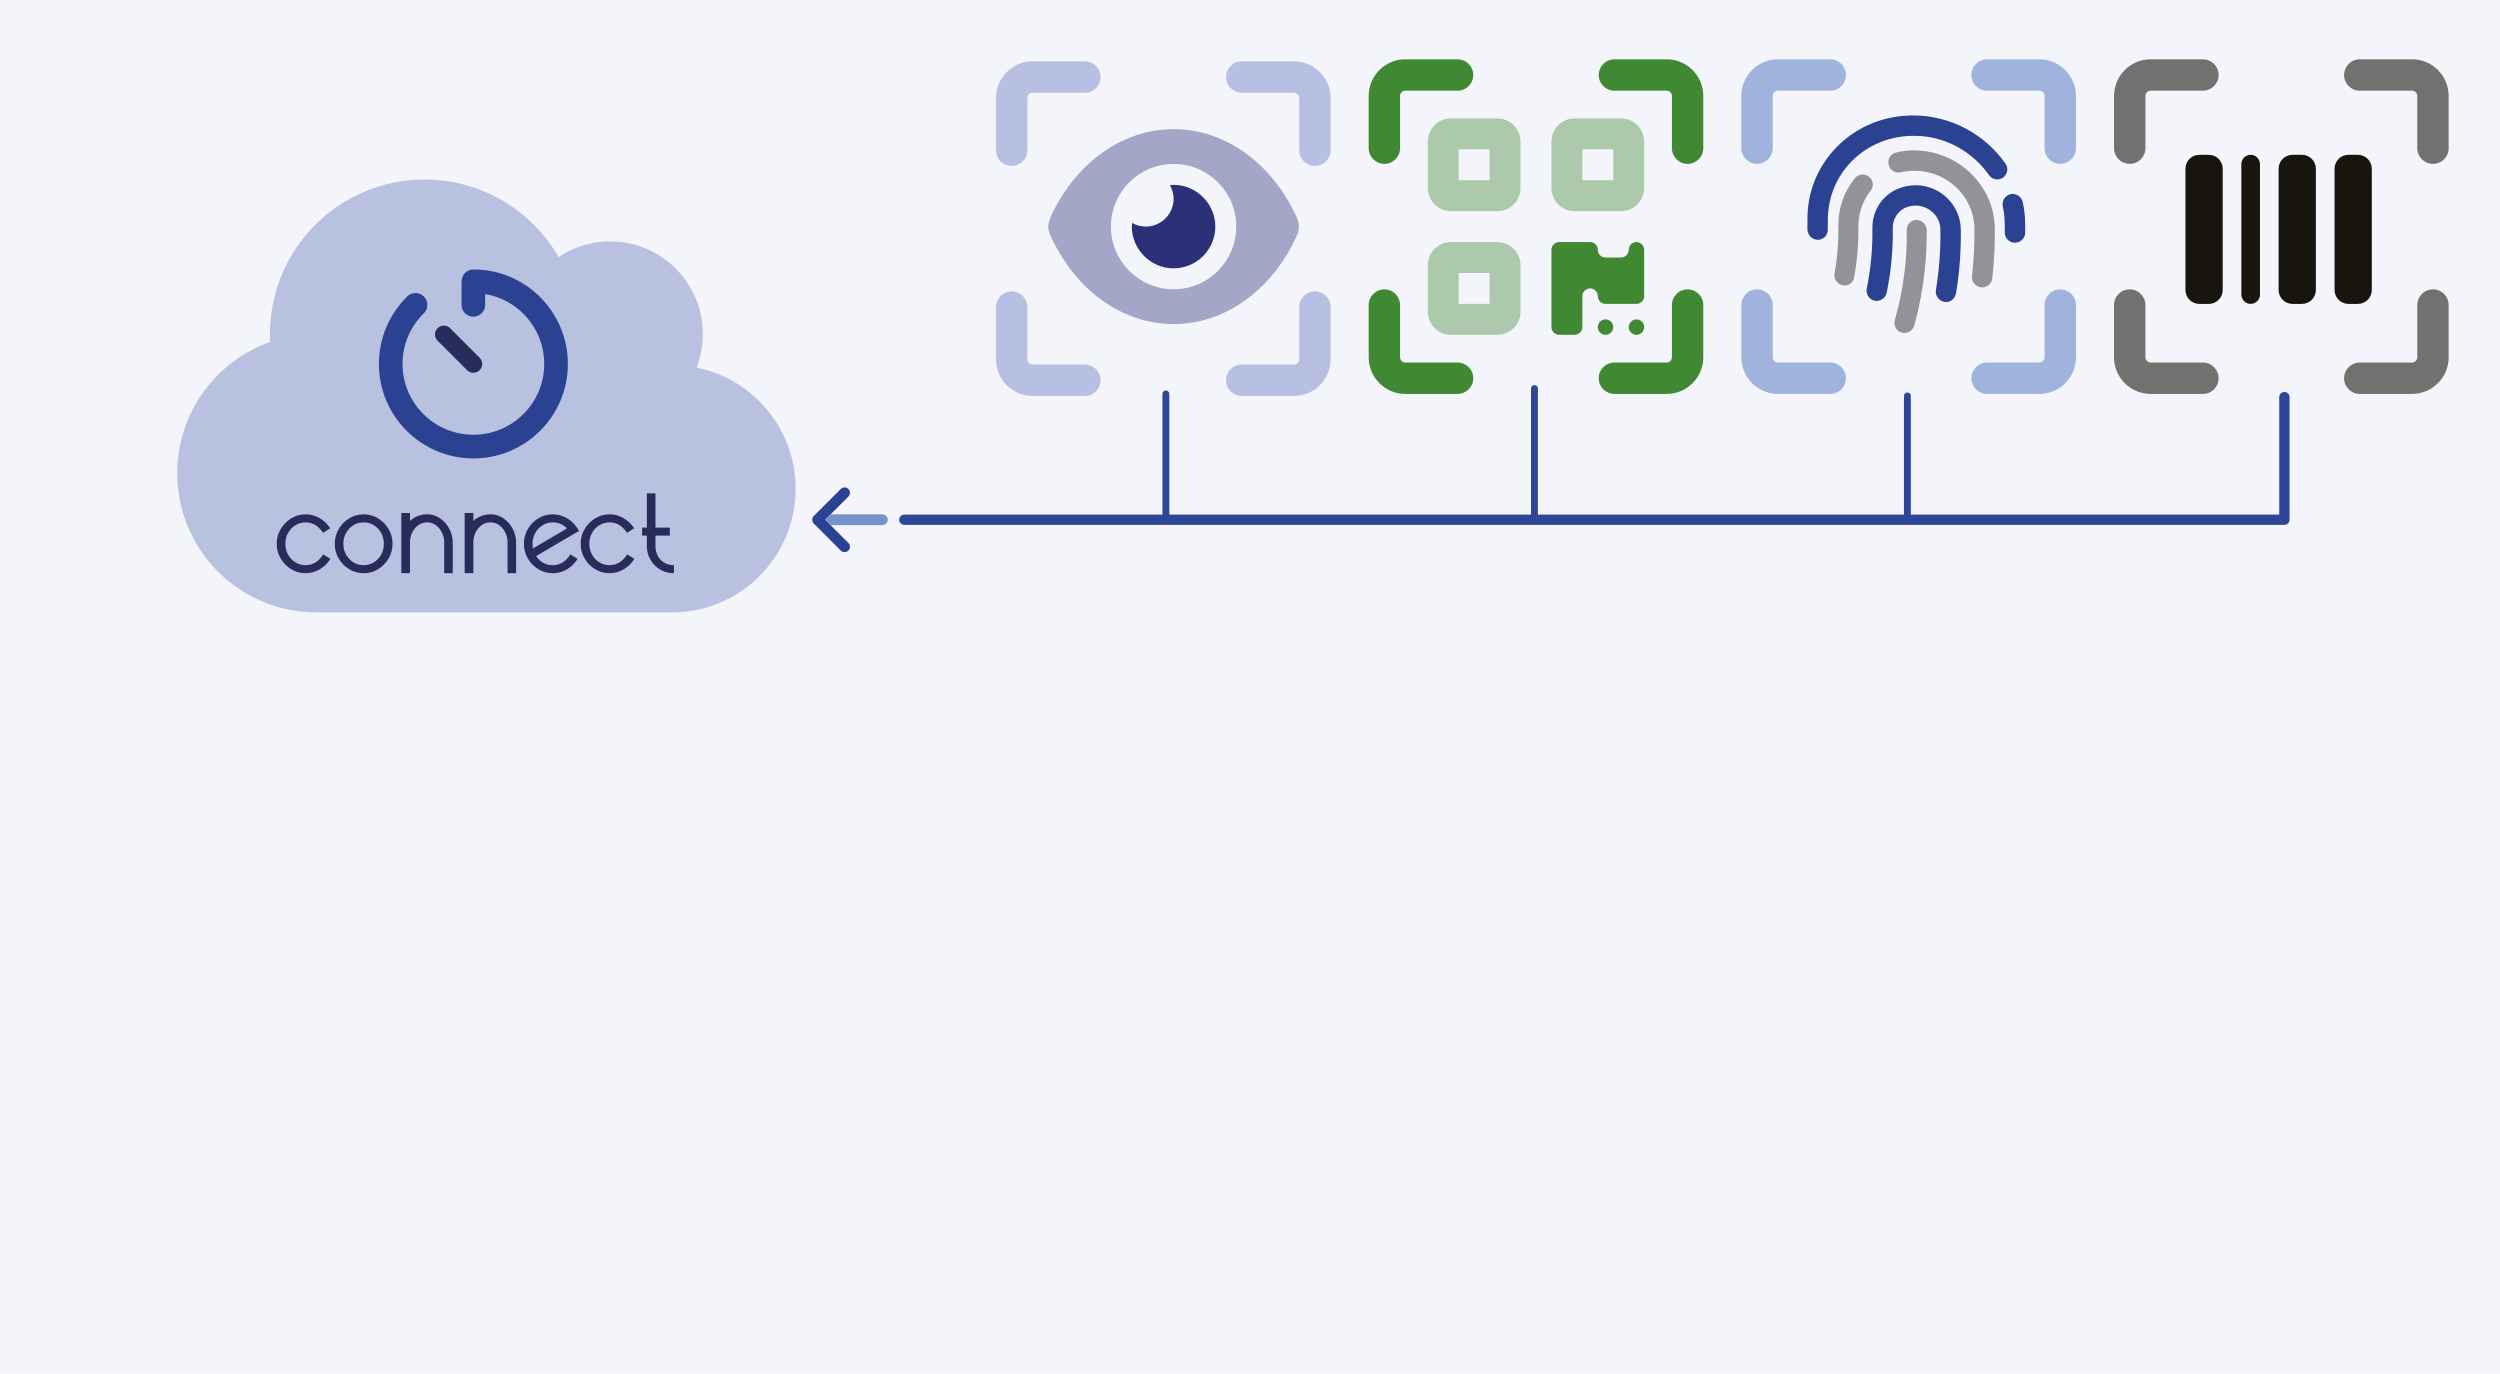 <?xml version="1.0" encoding="UTF-8"?><svg xmlns="http://www.w3.org/2000/svg" viewBox="0 0 728 400"><defs><style>.c{fill:#2a4291;}.c,.d,.e,.f,.g,.h,.i,.j,.k,.l,.m,.n,.o,.p{stroke-width:0px;}.q{stroke-width:2px;}.q,.r{fill:none;stroke:#2d4697;stroke-linecap:round;stroke-linejoin:round;}.d{fill:#9fb3dd;}.e{fill:#17150d;}.f,.g{fill:#2b3079;}.f,.k{opacity:.4;}.f,.k,.l{isolation:isolate;}.h{fill:#b7c0e3;}.i{fill:#b8c2e0;}.j{fill:#282c5b;}.k{fill:#010101;}.l{opacity:.4;}.l,.m{fill:#418833;}.r{stroke-width:3px;}.n{fill:#ebedf8;opacity:.5;}.o{fill:#7992cb;}.p{fill:#71716f;}</style></defs><g id="a"><rect class="n" width="728" height="400"/></g><g id="b"><path class="i" d="M51.61,137.81c0,22.37,18.15,40.52,40.52,40.52h103.54c19.89,0,36.01-16.12,36.01-36.01,0-17.42-12.38-31.96-28.81-35.28,1.15-3.01,1.8-6.3,1.8-9.74,0-14.91-12.1-27.01-27.01-27.01-5.54,0-10.72,1.69-15,4.56-7.79-13.51-22.34-22.57-39.03-22.57-24.87,0-45.02,20.15-45.02,45.02,0,.76.03,1.52.06,2.28-15.76,5.54-27.07,20.57-27.07,38.24Z"/><path class="j" d="M89,166.92c-1.53,0-2.93-.39-4.21-1.17-1.27-.78-2.29-1.82-3.06-3.12s-1.15-2.73-1.15-4.28.38-2.98,1.15-4.28c.77-1.3,1.78-2.34,3.06-3.12,1.27-.78,2.67-1.17,4.21-1.17,1.4,0,2.73.35,3.98,1.05,1.26.7,2.32,1.7,3.18,3l-2.07,1.36c-1.34-2.04-3.04-3.07-5.1-3.07-1.09,0-2.09.28-2.98.83-.89.55-1.6,1.3-2.12,2.24-.52.94-.79,2-.79,3.16s.26,2.22.79,3.16c.52.94,1.23,1.69,2.12,2.24.89.55,1.88.83,2.98.83,1.01,0,1.95-.26,2.82-.77s1.65-1.31,2.33-2.38l2.08,1.31c-.86,1.34-1.93,2.38-3.2,3.1-1.27.72-2.61,1.08-4.03,1.08Z"/><path class="j" d="M105.89,166.92c-1.54,0-2.95-.39-4.22-1.17-1.27-.78-2.29-1.82-3.05-3.12s-1.14-2.73-1.14-4.28.38-2.98,1.14-4.28c.76-1.3,1.78-2.34,3.05-3.12,1.27-.78,2.68-1.17,4.22-1.17s2.93.39,4.21,1.17c1.27.78,2.29,1.82,3.06,3.12.77,1.3,1.15,2.73,1.15,4.28s-.38,2.98-1.15,4.28-1.78,2.34-3.06,3.12c-1.27.78-2.68,1.17-4.21,1.17ZM105.89,164.58c1.09,0,2.08-.28,2.98-.83.89-.55,1.6-1.3,2.12-2.24.52-.94.79-2,.79-3.16s-.26-2.22-.79-3.16c-.52-.94-1.23-1.69-2.12-2.24-.89-.55-1.88-.83-2.98-.83s-2.09.28-2.98.83c-.89.55-1.6,1.3-2.13,2.24-.53.94-.8,2-.8,3.16s.27,2.22.8,3.16c.53.94,1.24,1.69,2.13,2.24.89.55,1.88.83,2.98.83Z"/><path class="j" d="M131.86,166.92h-2.51v-8.82c0-1.69-.49-3.12-1.46-4.26-.97-1.15-2.15-1.72-3.53-1.72s-2.55.57-3.52,1.72c-.97,1.15-1.45,2.57-1.45,4.26v8.8h-2.53v-17.51h2.53v2.34c.2-.26.54-.55,1.03-.85.49-.31,1.08-.57,1.77-.79.69-.22,1.41-.33,2.16-.33,1.38,0,2.63.38,3.76,1.14,1.13.76,2.04,1.77,2.71,3.03.68,1.26,1.02,2.65,1.02,4.16v8.82Z"/><path class="j" d="M150.31,166.92h-2.51v-8.82c0-1.69-.49-3.12-1.46-4.26-.97-1.15-2.15-1.72-3.53-1.72s-2.55.57-3.52,1.72c-.97,1.15-1.45,2.57-1.45,4.26v8.8h-2.53v-17.51h2.53v2.34c.2-.26.54-.55,1.03-.85.49-.31,1.08-.57,1.77-.79.69-.22,1.41-.33,2.16-.33,1.38,0,2.63.38,3.76,1.14,1.13.76,2.04,1.77,2.71,3.03.68,1.26,1.02,2.65,1.02,4.16v8.82Z"/><path class="j" d="M160.97,166.92c-1.54,0-2.95-.39-4.22-1.17-1.27-.78-2.29-1.82-3.05-3.12s-1.14-2.73-1.14-4.28.38-2.98,1.14-4.28c.76-1.3,1.78-2.34,3.05-3.12,1.27-.78,2.68-1.17,4.22-1.17,1.39,0,2.71.34,3.95,1.02s2.26,1.61,3.05,2.8l.64,1-12.48,7.33c.48.79,1.14,1.43,1.98,1.92.84.49,1.79.74,2.85.74,1.01,0,1.94-.26,2.81-.77.87-.51,1.64-1.31,2.32-2.38l2.1,1.31c-.86,1.34-1.93,2.38-3.2,3.1-1.27.72-2.61,1.08-4.03,1.08ZM155.2,159.71l9.89-5.82c-.46-.54-1.05-.96-1.77-1.29-.72-.32-1.5-.48-2.34-.48-1.09,0-2.09.28-2.98.83-.89.55-1.6,1.3-2.13,2.24-.53.94-.8,2-.8,3.16,0,.33.02.62.05.88.03.26.06.42.08.48Z"/><path class="j" d="M177.51,166.92c-1.53,0-2.93-.39-4.21-1.17-1.27-.78-2.29-1.82-3.06-3.12s-1.15-2.73-1.15-4.28.38-2.98,1.15-4.28c.77-1.3,1.78-2.34,3.06-3.12,1.27-.78,2.67-1.17,4.21-1.17,1.4,0,2.73.35,3.98,1.05,1.26.7,2.32,1.7,3.18,3l-2.07,1.36c-1.34-2.04-3.04-3.07-5.1-3.07-1.09,0-2.09.28-2.98.83-.89.55-1.6,1.3-2.12,2.24-.52.94-.79,2-.79,3.16s.26,2.22.79,3.16c.52.94,1.23,1.69,2.12,2.24.89.55,1.88.83,2.98.83,1.01,0,1.95-.26,2.82-.77s1.65-1.31,2.33-2.38l2.08,1.31c-.86,1.34-1.93,2.38-3.2,3.1-1.27.72-2.61,1.08-4.03,1.08Z"/><path class="j" d="M196.24,166.92c-1.51,0-2.86-.36-4.04-1.08-1.19-.72-2.12-1.68-2.81-2.88-.69-1.2-1.03-2.51-1.03-3.94v-3.05h-1.38v-2.34h1.38v-9.97h2.51v9.97h4.18v2.34h-4.18v3.05c0,1.05.23,1.99.68,2.84s1.08,1.51,1.89,1.99c.81.49,1.74.73,2.8.73v2.34Z"/><path class="j" d="M127.42,95.56c1.01-1.01,2.64-1.01,3.64,0l8.6,8.6c1.01,1.01,1.01,2.64,0,3.64s-2.64,1.01-3.64,0l-8.6-8.6c-1.01-1.01-1.01-2.64,0-3.64Z"/><path class="c" d="M134.41,81.91c0-1.9,1.54-3.44,3.44-3.44,15.2,0,27.51,12.32,27.51,27.51s-12.32,27.51-27.51,27.51-27.51-12.32-27.51-27.51c0-7.7,3.17-14.66,8.25-19.66,1.35-1.33,3.54-1.31,4.87.05,1.33,1.36,1.31,3.54-.05,4.87-3.83,3.74-6.19,8.96-6.19,14.73,0,11.39,9.24,20.63,20.63,20.63s20.63-9.24,20.63-20.63c0-10.22-7.44-18.71-17.2-20.34v3.15c0,1.9-1.54,3.44-3.44,3.44s-3.44-1.54-3.44-3.44v-6.88Z"/><path class="c" d="M557.99,53.94c-7.68-.02-12.86,5.81-12.75,12.5.09,5.92-.46,11.86-1.65,17.62-.34,1.5.7,3.17,2.3,3.51,1.5.32,3.17-.7,3.51-2.3,1.28-6.2,1.87-12.56,1.78-18.81-.05-3.33,2.35-6.61,6.73-6.59,3.88.06,7.08,3.14,7.13,6.86.11,5.82-.34,11.9-1.31,17.75-.26,1.5.83,3.14,2.46,3.42,2.46.4,3.31-1.87,3.4-2.46,1.02-6.07,1.5-12.5,1.39-18.69-.11-7.03-5.93-12.72-12.98-12.82ZM589.01,58.8c-.36-1.5-1.92-2.63-3.54-2.27-1.5.36-2.61,1.95-2.26,3.54.59,2.66.6,4.64.59,7.62-.02,1.64,1.3,2.98,2.94,3,1.62,0,2.98-1.31,3-2.95.02-2.73.04-5.45-.73-8.93ZM583.94,47.58c-6.03-8.58-15.88-13.81-26.38-13.96-8.62-.11-16.6,3.07-22.53,9.02-5.73,5.73-8.82,13.36-8.7,21.47l-.02,2.66c.06,1.65,1.34,3.01,2.98,3.06.03.01.06.01.09.01,1.5,0,2.92-1.28,2.86-2.89l.02-2.92c.02-6.49,2.48-12.6,7.07-17.19,4.81-4.79,11.3-7.37,18.27-7.28,8.58.01,16.66,4.41,21.59,11.42.94,1.34,2.78,1.67,4.13.73,1.24-.95,1.67-2.78.62-4.13Z"/><path class="k" d="M558.1,64.04c-1.64,0-2.86,1.33-2.86,2.86.14,8.93-1,17.55-3.43,26.16-.44,1.32.17,3.88,2.75,3.88,1.3,0,2.49-.85,2.86-2.16,1.67-5.92,3.72-15.51,3.65-27.76,0-1.63-1.33-2.97-2.97-2.97ZM544.31,51.49c-1.29-1.04-3.14-.85-4.19.42-3.15,3.9-4.86,8.83-4.79,13.85.08,4.65-.29,9.32-1.11,13.86-.29,1.5.77,3.15,2.38,3.45,2.49.43,3.35-1.84,3.35-2.4.88-4.93,1.3-9.97,1.21-15.01.06-3.69,1.25-7.15,3.46-9.99,1.15-1.29.96-3.14-.31-4.18ZM557.73,43.78c-1.79-.05-3.71.17-5.55.62-1.59.26-2.58,1.87-2.21,3.57.39,1.59,1.87,2.57,3.48,2.2,1.48-.3,2.88-.46,4.32-.45,9.32.14,17.02,7.61,17.18,16.65.06,4.68-.17,9.29-.7,14.05-.19,1.62.99,2.98,2.61,3.28,2.07.14,3.15-1.47,3.28-2.61.57-4.92.82-9.86.74-14.8-.21-12.2-10.54-22.3-23.15-22.49Z"/><path class="g" d="M341.75,53.82c-.29,0-.71.05-1.08.1.67,1.17,1.08,2.51,1.08,3.95,0,4.48-3.63,8.11-8.11,8.11-1.44,0-2.9-.42-3.97-1.08-.04.38-.09.77-.09,1.08,0,6.6,5.45,12.16,12.16,12.16s12.16-5.45,12.16-12.16-5.56-12.16-12.16-12.16Z"/><path class="f" d="M377.8,63.72c-6.87-15.53-20.48-26.11-36.05-26.11s-29.18,10.59-36.05,26.11c-.24.67-.44,1.63-.44,2.27s.2,1.6.44,2.16c6.87,15.64,20.48,26.22,36.05,26.22s29.18-10.59,36.05-26.11c.24-.67.44-1.75.44-2.27,0-.63-.2-1.6-.44-2.27ZM359.99,65.99c0,10.07-8.17,18.25-18.23,18.25s-18.26-8.17-18.26-18.25,8.17-18.25,18.25-18.25,18.25,8.17,18.25,18.25Z"/><path class="h" d="M290.03,28.52c0-5.88,4.78-10.66,10.66-10.66h15.22c2.53,0,4.57,2.04,4.57,4.57s-2.04,4.57-4.57,4.57h-15.22c-.84,0-1.52.69-1.52,1.52v15.22c0,2.53-2.04,4.57-4.57,4.57s-4.57-2.04-4.57-4.57v-15.22ZM357.02,22.43c0-2.53,2.04-4.57,4.57-4.57h15.22c5.88,0,10.66,4.78,10.66,10.66v15.22c0,2.53-2.04,4.57-4.57,4.57s-4.57-2.04-4.57-4.57v-15.22c0-.84-.69-1.52-1.52-1.52h-15.22c-2.53,0-4.57-2.04-4.57-4.57ZM294.6,84.85c2.53,0,4.57,2.04,4.57,4.57v15.22c0,.84.69,1.52,1.52,1.52h15.22c2.53,0,4.57,2.04,4.57,4.57s-2.04,4.57-4.57,4.57h-15.22c-5.88,0-10.66-4.78-10.66-10.66v-15.22c0-2.53,2.04-4.57,4.57-4.57ZM382.9,84.85c2.53,0,4.57,2.04,4.57,4.57v15.22c0,5.88-4.78,10.66-10.66,10.66h-15.22c-2.53,0-4.57-2.04-4.57-4.57s2.04-4.57,4.57-4.57h15.22c.84,0,1.52-.69,1.52-1.52v-15.22c0-2.53,2.04-4.57,4.57-4.57Z"/><path class="m" d="M451.78,95.25v-22.51c0-1.24,1.01-2.25,2.25-2.25h9c1.24,0,2.25,1.01,2.25,2.25s1.01,2.25,2.25,2.25h4.5c1.24,0,2.25-1.01,2.25-2.25s1.01-2.25,2.25-2.25,2.25,1.01,2.25,2.25v13.5c0,1.24-1.01,2.25-2.25,2.25h-9c-1.24,0-2.25-1.01-2.25-2.25s-1.01-2.25-2.25-2.25-2.25,1.01-2.25,2.25v9c0,1.24-1.01,2.25-2.25,2.25h-4.5c-1.24,0-2.25-1.01-2.25-2.25ZM469.78,95.25c0,1.24-1.01,2.25-2.25,2.25s-2.25-1.01-2.25-2.25,1.01-2.25,2.25-2.25,2.25,1.01,2.25,2.25ZM478.79,95.25c0,1.24-1.01,2.25-2.25,2.25s-2.25-1.01-2.25-2.25,1.01-2.25,2.25-2.25,2.25,1.01,2.25,2.25Z"/><path class="l" d="M422.52,34.48c-3.73,0-6.75,3.02-6.75,6.75v13.5c0,3.73,3.02,6.75,6.75,6.75h13.5c3.73,0,6.75-3.02,6.75-6.75v-13.5c0-3.73-3.02-6.75-6.75-6.75h-13.5ZM433.77,43.48v9h-9v-9h9ZM422.52,70.49c-3.73,0-6.75,3.02-6.75,6.75v13.5c0,3.73,3.02,6.75,6.75,6.75h13.5c3.73,0,6.75-3.02,6.75-6.75v-13.5c0-3.73-3.02-6.75-6.75-6.75h-13.5ZM433.77,79.49v9h-9v-9h9ZM451.78,41.23v13.5c0,3.73,3.02,6.75,6.75,6.75h13.5c3.73,0,6.75-3.02,6.75-6.75v-13.5c0-3.73-3.02-6.75-6.75-6.75h-13.5c-3.73,0-6.75,3.02-6.75,6.75ZM460.78,43.48h9v9h-9v-9Z"/><path class="e" d="M640.47,45.08c-2.26,0-4.07,1.81-4.07,4.07v35.28c0,2.26,1.81,4.07,4.07,4.07h2.71c2.26,0,4.07-1.81,4.07-4.07v-35.28c0-2.26-1.81-4.07-4.07-4.07h-2.71ZM667.6,45.08c-2.26,0-4.07,1.81-4.07,4.07v35.28c0,2.26,1.81,4.07,4.07,4.07h2.71c2.26,0,4.07-1.81,4.07-4.07v-35.28c0-2.26-1.81-4.07-4.07-4.07h-2.71ZM679.82,49.15v35.28c0,2.26,1.81,4.07,4.07,4.07h2.71c2.26,0,4.07-1.81,4.07-4.07v-35.28c0-2.26-1.81-4.07-4.07-4.07h-2.71c-2.26,0-4.07,1.81-4.07,4.07ZM655.39,45.08c-1.49,0-2.71,1.22-2.71,2.71v37.99c0,1.49,1.22,2.71,2.71,2.71s2.71-1.22,2.71-2.71v-37.99c0-1.49-1.22-2.71-2.71-2.71Z"/><path class="m" d="M398.56,27.93c0-5.88,4.78-10.66,10.66-10.66h15.22c2.53,0,4.57,2.04,4.57,4.57s-2.04,4.57-4.57,4.57h-15.22c-.84,0-1.52.69-1.52,1.52v15.22c0,2.53-2.04,4.57-4.57,4.57s-4.57-2.04-4.57-4.57v-15.22ZM465.55,21.84c0-2.53,2.04-4.57,4.57-4.57h15.22c5.88,0,10.66,4.78,10.66,10.66v15.22c0,2.53-2.04,4.57-4.57,4.57s-4.57-2.04-4.57-4.57v-15.22c0-.84-.69-1.52-1.52-1.52h-15.22c-2.53,0-4.57-2.04-4.57-4.57ZM403.13,84.26c2.53,0,4.57,2.04,4.57,4.57v15.22c0,.84.69,1.52,1.52,1.52h15.22c2.53,0,4.57,2.04,4.57,4.57s-2.04,4.57-4.57,4.57h-15.22c-5.88,0-10.66-4.78-10.66-10.66v-15.22c0-2.53,2.04-4.57,4.57-4.57ZM491.43,84.26c2.53,0,4.57,2.04,4.57,4.57v15.22c0,5.88-4.78,10.66-10.66,10.66h-15.22c-2.53,0-4.57-2.04-4.57-4.57s2.04-4.57,4.57-4.57h15.22c.84,0,1.52-.69,1.52-1.52v-15.22c0-2.53,2.04-4.57,4.57-4.57Z"/><path class="d" d="M507.08,27.93c0-5.88,4.78-10.66,10.66-10.66h15.22c2.53,0,4.57,2.04,4.57,4.57s-2.04,4.57-4.57,4.57h-15.22c-.84,0-1.52.69-1.52,1.52v15.22c0,2.53-2.04,4.57-4.57,4.57s-4.57-2.04-4.57-4.57v-15.22ZM574.07,21.84c0-2.53,2.04-4.57,4.57-4.57h15.22c5.88,0,10.66,4.78,10.66,10.66v15.22c0,2.53-2.04,4.57-4.57,4.57s-4.57-2.04-4.57-4.57v-15.22c0-.84-.69-1.52-1.52-1.52h-15.22c-2.53,0-4.57-2.04-4.57-4.57ZM511.65,84.26c2.53,0,4.57,2.04,4.57,4.57v15.22c0,.84.69,1.52,1.52,1.52h15.22c2.53,0,4.57,2.04,4.57,4.57s-2.04,4.57-4.57,4.57h-15.22c-5.88,0-10.66-4.78-10.66-10.66v-15.22c0-2.53,2.04-4.57,4.57-4.57ZM599.95,84.26c2.53,0,4.57,2.04,4.57,4.57v15.22c0,5.88-4.78,10.66-10.66,10.66h-15.22c-2.53,0-4.57-2.04-4.57-4.57s2.04-4.57,4.57-4.57h15.22c.84,0,1.52-.69,1.52-1.52v-15.22c0-2.53,2.04-4.57,4.57-4.57Z"/><path class="p" d="M615.61,27.93c0-5.88,4.78-10.66,10.66-10.66h15.22c2.53,0,4.57,2.04,4.57,4.57s-2.04,4.57-4.57,4.57h-15.22c-.84,0-1.52.69-1.52,1.52v15.22c0,2.53-2.04,4.57-4.57,4.57s-4.57-2.04-4.57-4.57v-15.22ZM682.6,21.84c0-2.53,2.04-4.57,4.57-4.57h15.22c5.88,0,10.66,4.78,10.66,10.66v15.22c0,2.53-2.04,4.57-4.57,4.57s-4.57-2.04-4.57-4.57v-15.22c0-.84-.69-1.52-1.52-1.52h-15.22c-2.53,0-4.57-2.04-4.57-4.57ZM620.17,84.26c2.53,0,4.57,2.04,4.57,4.57v15.22c0,.84.69,1.52,1.52,1.52h15.22c2.53,0,4.57,2.04,4.57,4.57s-2.04,4.57-4.57,4.57h-15.22c-5.88,0-10.66-4.78-10.66-10.66v-15.22c0-2.53,2.04-4.57,4.57-4.57ZM708.48,84.26c2.53,0,4.57,2.04,4.57,4.57v15.22c0,5.88-4.78,10.66-10.66,10.66h-15.22c-2.53,0-4.57-2.04-4.57-4.57s2.04-4.57,4.57-4.57h15.22c.84,0,1.52-.69,1.52-1.52v-15.22c0-2.53,2.04-4.57,4.57-4.57Z"/><polyline class="r" points="665.22 115.64 665.22 151.35 263.34 151.35"/><line class="q" x1="555.43" y1="115.3" x2="555.43" y2="151.35"/><line class="q" x1="446.83" y1="113.15" x2="446.83" y2="151.35"/><line class="q" x1="339.5" y1="114.71" x2="339.5" y2="151.35"/><path class="c" d="M245.94,141.93c.4,0,.8.15,1.11.46.61.61.61,1.61,0,2.22l-6.75,6.74,6.75,6.75c.61.61.61,1.61,0,2.22s-1.61.61-2.22,0l-7.85-7.85c-.61-.61-.61-1.61,0-2.22l7.85-7.85c.31-.31.71-.46,1.11-.46Z"/><path class="o" d="M241.88,149.78h15.06c.87,0,1.57.7,1.57,1.57s-.7,1.57-1.57,1.57h-15.06l-1.57-1.57,1.57-1.57Z"/></g></svg>